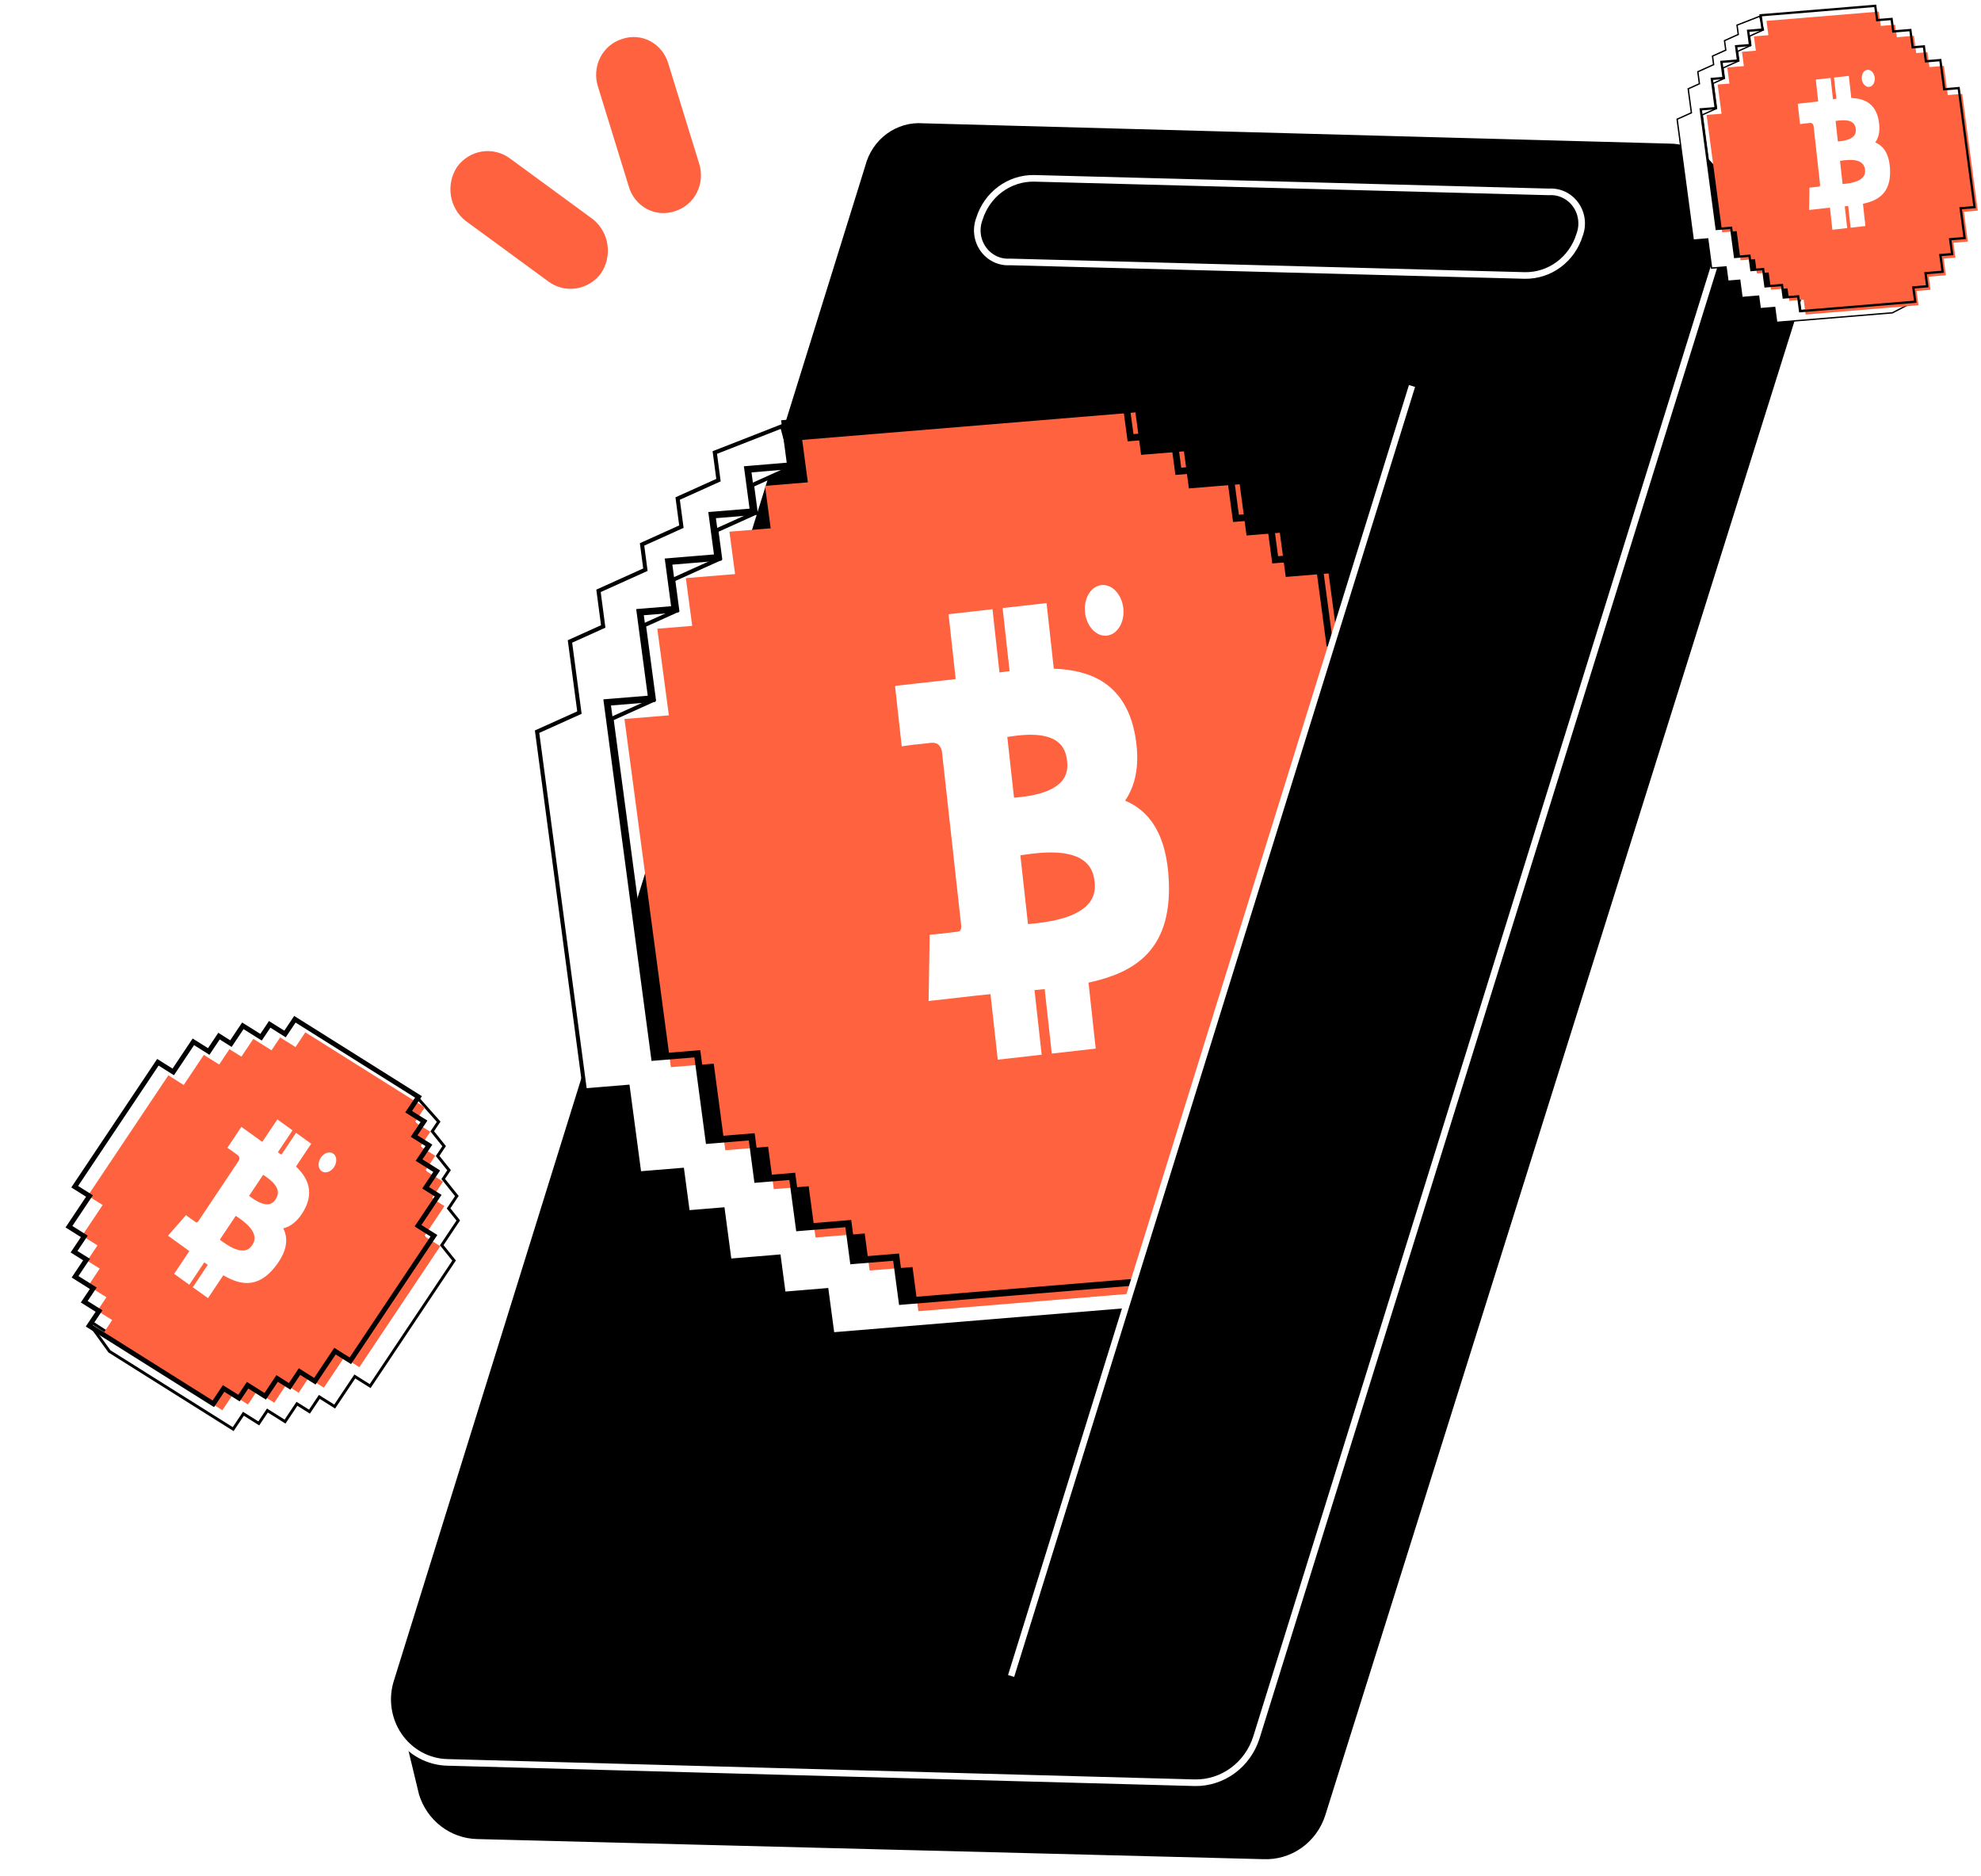 <svg width="300" height="284" viewBox="0 0 300 284" fill="none" xmlns="http://www.w3.org/2000/svg"><path d="M35.426 216.205L36.867 214.053L39.014 215.403L39.191 215.514L39.307 215.342L40.497 213.561L42.99 215.129L43.167 215.24L43.282 215.067L44.97 212.542L46.688 213.622L46.865 213.733L46.98 213.561L48.359 211.5L50.508 212.849L50.685 212.96L50.801 212.788L53.733 208.404L55.88 209.755L56.057 209.866L56.173 209.693L68.674 190.997L68.766 190.859L68.661 190.729L66.898 188.533L69.309 184.926L69.4 184.789L69.296 184.658L67.934 182.96L69.093 181.223L69.185 181.086L69.08 180.956L67.117 178.508L67.913 177.314L68.005 177.177L67.9 177.047L66.271 175.014L67.167 173.673L67.259 173.536L67.154 173.406L65.459 171.292L66.335 169.98L66.432 169.836L66.315 169.704L63.401 166.419L63.238 166.235L63.078 166.416L61.501 168.193L61.376 168.334L61.496 168.484L63.19 170.6L62.314 171.911L62.222 172.048L62.327 172.179L63.956 174.211L63.062 175.548L62.97 175.685L63.075 175.816L65.039 178.267L64.054 179.74L63.962 179.877L64.067 180.007L65.43 181.707L62.903 185.485L62.811 185.622L62.916 185.753L64.678 187.951L52.928 205.523L50.779 204.174L50.602 204.063L50.486 204.235L47.555 208.619L45.407 207.269L45.23 207.158L45.114 207.33L43.736 209.39L42.019 208.312L41.842 208.2L41.727 208.373L40.038 210.897L37.544 209.331L37.367 209.22L37.251 209.392L36.062 211.171L33.913 209.823L33.736 209.712L33.621 209.884L32.183 212.035L13.951 200.259L13.662 200.578L16.55 204.572L16.576 204.608L16.613 204.631L35.133 216.266L35.31 216.377L35.426 216.205Z" fill="white" stroke="black" stroke-width="0.441"/><g filter="url(#filter0_i_3940_2542)"><path d="M62.858 166.19L61.366 168.423L63.691 169.885L62.198 172.116L64.439 173.523L62.946 175.753L65.618 177.434L63.938 179.945L65.835 181.134L62.786 185.692L65.197 187.206L52.947 205.529L50.619 204.068L47.572 208.625L45.247 207.163L43.755 209.397L41.86 208.206L40.054 210.904L37.386 209.226L36.081 211.178L33.754 209.717L32.199 212.043L14.023 200.622L15.516 198.391L13.275 196.985L14.642 194.94L11.886 193.206L13.627 190.6L11.732 189.412L13.287 187.086L10.962 185.624L14.07 180.973L11.832 179.566L24.021 161.337L26.346 162.799L29.393 158.242L31.719 159.702L33.275 157.378L35.082 158.513L36.886 155.817L39.644 157.548L40.949 155.597L43.275 157.056L44.769 154.824L62.858 166.19Z" fill="#FF623F"/></g><path d="M63.161 166.403L63.376 166.081L63.045 165.873L44.956 154.507L44.66 154.321L44.467 154.609L43.166 156.554L41.135 155.28L40.839 155.094L40.647 155.383L39.535 157.046L37.073 155.5L36.777 155.314L36.584 155.602L34.973 158.01L33.462 157.061L33.166 156.875L32.973 157.163L31.61 159.2L29.58 157.925L29.284 157.74L29.091 158.028L26.237 162.296L24.208 161.02L23.912 160.834L23.719 161.123L11.53 179.352L11.314 179.675L11.645 179.883L13.553 181.082L10.66 185.41L10.444 185.733L10.775 185.941L12.769 187.195L11.43 189.198L11.214 189.521L11.546 189.729L13.109 190.709L11.584 192.992L11.368 193.315L11.699 193.522L14.125 195.048L12.973 196.771L12.757 197.094L13.088 197.302L14.998 198.5L13.721 200.408L13.505 200.731L13.836 200.939L32.012 212.359L32.308 212.545L32.501 212.257L33.863 210.22L35.895 211.495L36.191 211.681L36.383 211.392L37.495 209.729L39.867 211.221L40.163 211.407L40.356 211.118L41.969 208.708L43.568 209.714L43.864 209.9L44.057 209.611L45.356 207.666L47.385 208.941L47.681 209.128L47.874 208.839L50.728 204.571L52.761 205.846L53.056 206.032L53.249 205.743L65.499 187.42L65.715 187.097L65.384 186.889L63.304 185.583L66.137 181.348L66.353 181.025L66.021 180.817L64.457 179.836L65.92 177.648L66.136 177.325L65.805 177.117L63.464 175.645L64.741 173.737L64.957 173.414L64.626 173.206L62.716 172.007L63.993 170.099L64.209 169.777L63.878 169.569L61.884 168.315L63.161 166.403Z" stroke="black" stroke-width="0.737"/><ellipse cx="1.228" cy="1.602" rx="1.228" ry="1.602" transform="matrix(0.813 0.59 -0.556 0.826 49.477 173.949)" fill="white"/><path fill-rule="evenodd" clip-rule="evenodd" d="M44.3 171.139L42 169.49L39.722 172.893C39.6 172.81 39.48 172.727 39.361 172.644L39.365 172.635L36.553 170.612L34.434 173.784L34.809 174.04L35.121 173.559L34.809 174.04L34.859 174.074L34.992 174.165L35.148 174.273L35.14 174.276L35.945 174.855C36.19 175.031 36.245 175.203 36.255 175.319C36.265 175.436 36.234 175.572 36.168 175.723L33.294 180.024L33.294 180.024L30.006 184.944C29.947 185.009 29.888 185.056 29.838 185.077C29.814 185.087 29.789 185.092 29.759 185.089C29.729 185.087 29.678 185.074 29.61 185.025L28.666 184.352L28.652 184.341L28.522 184.245L28.473 184.208L28.166 183.978L25.44 187.095L27.914 188.872L27.915 188.872C28.12 189.022 28.31 189.162 28.5 189.302L28.672 189.428L26.374 192.868L28.671 194.518L30.937 191.126C31.113 191.258 31.289 191.387 31.462 191.513L29.199 194.899L31.498 196.548L33.816 193.089C35.095 193.829 36.357 194.315 37.618 194.253C39.042 194.183 40.405 193.419 41.711 191.74C42.741 190.417 43.269 189.193 43.334 188.049C43.379 187.281 43.211 186.595 42.903 185.978C43.297 185.881 43.69 185.716 44.077 185.468C44.807 185.001 45.47 184.266 46.047 183.241L46.047 183.241C46.867 181.788 46.985 180.471 46.624 179.302C46.312 178.289 45.645 177.405 44.826 176.613L47.127 173.17L44.829 171.52L42.618 174.831C42.44 174.706 42.26 174.582 42.08 174.459L44.3 171.139ZM34.17 179.945L34.169 179.944L34.168 179.944C34.169 179.944 34.17 179.945 34.17 179.945ZM37.72 181.063L39.852 177.873C40.352 178.207 41.02 178.655 41.512 179.24C41.822 179.608 42.023 179.989 42.076 180.372C42.125 180.728 42.053 181.121 41.738 181.591C41.445 182.03 41.128 182.229 40.788 182.304C40.423 182.384 40.004 182.324 39.556 182.158C38.853 181.896 38.199 181.421 37.72 181.063ZM33.287 187.695L35.701 184.084L35.752 184.119C36.352 184.523 37.174 185.077 37.789 185.78C38.175 186.222 38.438 186.68 38.521 187.14C38.599 187.57 38.524 188.022 38.179 188.537C37.858 189.018 37.49 189.24 37.073 189.313C36.627 189.391 36.116 189.298 35.576 189.084C34.696 188.737 33.868 188.127 33.287 187.695Z" fill="white"/><path d="M143.199 25.763C143.897 23.747 145.203 22.007 146.93 20.793C148.656 19.579 150.715 18.952 152.812 19.003L251.596 21.707C252.981 21.722 254.344 22.069 255.573 22.721L269.165 29.144C271.414 30.184 273.203 32.042 274.183 34.354C275.164 36.666 275.265 39.267 274.468 41.651L201.209 274.891C200.553 277.028 199.221 278.883 197.422 280.167C195.623 281.451 193.458 282.092 191.265 281.989L72.26 278.947C70.179 278.903 68.164 278.195 66.499 276.921C64.834 275.648 63.602 273.873 62.978 271.849L60 259.5L143.199 25.763Z" fill="black" stroke="white"/><path d="M139.835 18.169L252.965 21.247C254.43 21.267 255.869 21.645 257.164 22.351C258.459 23.055 259.573 24.067 260.415 25.302C261.257 26.538 261.802 27.962 262.007 29.457C262.211 30.952 262.069 32.476 261.591 33.903L190.262 263.079C189.621 265.089 188.374 266.836 186.703 268.066C185.033 269.296 183.026 269.946 180.973 269.92L67.842 266.841C66.378 266.821 64.939 266.443 63.644 265.738C62.349 265.033 61.234 264.021 60.392 262.786C59.55 261.55 59.005 260.127 58.801 258.631C58.596 257.136 58.738 255.612 59.216 254.185L130.545 25.01C131.074 22.93 132.293 21.107 133.99 19.858C135.687 18.608 137.755 18.01 139.835 18.169Z" fill="black" stroke="white"/><path d="M156.604 27.001L234.569 29.053C235.347 29 236.126 29.149 236.834 29.488C237.542 29.826 238.156 30.343 238.618 30.991C239.081 31.638 239.379 32.396 239.483 33.193C239.587 33.99 239.494 34.802 239.214 35.552C238.657 37.362 237.55 38.938 236.056 40.047C234.562 41.156 232.761 41.739 230.92 41.709L152.956 39.657C152.177 39.711 151.398 39.562 150.69 39.223C149.982 38.884 149.369 38.367 148.906 37.72C148.443 37.072 148.145 36.315 148.041 35.517C147.937 34.72 148.03 33.909 148.31 33.158C148.867 31.349 149.974 29.772 151.468 28.663C152.963 27.554 154.764 26.971 156.604 27.001Z" stroke="white"/><path d="M68.853 24.922C69.841 23.59 71.291 22.705 72.898 22.45C74.506 22.195 76.147 22.59 77.479 23.553L90.085 32.789C91.376 33.808 92.236 35.303 92.483 36.961C92.731 38.618 92.347 40.31 91.413 41.682C90.424 43.014 88.974 43.9 87.366 44.154C85.758 44.41 84.118 44.014 82.787 43.05L70.179 33.815C68.888 32.795 68.029 31.301 67.782 29.643C67.534 27.986 67.918 26.294 68.853 24.922Z" fill="#FF623F" stroke="white" stroke-linejoin="round"/><path d="M94.068 5.424C94.83 5.16 95.635 5.057 96.436 5.122C97.237 5.188 98.017 5.419 98.73 5.802C99.442 6.185 100.072 6.713 100.582 7.353C101.092 7.993 101.472 8.733 101.698 9.528L106.343 24.579C106.598 25.364 106.697 26.195 106.634 27.021C106.571 27.847 106.348 28.651 105.976 29.386C105.604 30.12 105.092 30.77 104.471 31.296C103.85 31.822 103.133 32.213 102.362 32.446C101.6 32.709 100.794 32.812 99.993 32.747C99.192 32.682 98.411 32.451 97.699 32.068C96.986 31.684 96.356 31.157 95.846 30.516C95.336 29.876 94.957 29.136 94.731 28.341L90.086 13.291C89.83 12.505 89.731 11.675 89.794 10.849C89.857 10.023 90.081 9.218 90.453 8.484C90.825 7.749 91.337 7.1 91.958 6.574C92.579 6.048 93.297 5.657 94.068 5.424Z" fill="#FF623F" stroke="white" stroke-linejoin="round"/><path d="M126.025 201.744L125.168 195.341L118.969 195.854L118.681 195.878L118.642 195.591L117.932 190.258L110.771 190.852L110.482 190.875L110.444 190.589L109.449 183.115L104.45 183.528L104.162 183.552L104.124 183.266L103.302 177.127L97.103 177.635L96.815 177.659L96.777 177.372L95.065 164.549L88.866 165.063L88.578 165.086L88.54 164.8L81.365 111.01L81.335 110.783L81.543 110.689L87.748 107.892L86.344 97.348L86.314 97.122L86.522 97.028L91.351 94.848L90.667 89.686L90.637 89.46L90.845 89.366L97.74 86.254L97.263 82.654L97.233 82.428L97.441 82.334L103.19 79.738L102.653 75.712L102.623 75.486L102.832 75.391L108.806 72.695L108.281 68.755L108.249 68.516L108.474 68.429L118.122 64.654L118.437 64.531L118.526 64.857L120.037 70.403L120.105 70.655L119.867 70.763L113.893 73.465L114.418 77.405L114.448 77.631L114.239 77.725L108.49 80.32L109.026 84.336L109.056 84.562L108.848 84.657L101.948 87.774L102.536 92.179L102.566 92.406L102.358 92.5L97.524 94.68L98.998 105.72L99.029 105.947L98.82 106.041L92.616 108.844L99.411 159.776L105.611 159.268L105.899 159.244L105.937 159.53L107.649 172.353L113.847 171.84L114.135 171.816L114.174 172.103L114.995 178.241L119.989 177.829L120.277 177.805L120.315 178.091L121.315 185.565L128.478 184.976L128.766 184.952L128.804 185.239L129.514 190.567L135.713 190.059L136.001 190.035L136.039 190.322L136.891 196.722L188.297 191.824L188.463 192.4L178.131 197.717L178.077 197.745L178.016 197.75L126.352 202.006L126.064 202.03L126.025 201.744Z" fill="white" stroke="black" stroke-width="0.611"/><g filter="url(#filter1_i_3940_2542)"><path d="M119.441 64.562L120.296 70.987L113.809 71.524L114.668 77.944L108.417 78.456L109.276 84.875L101.822 85.493L102.786 92.718L97.499 93.15L99.249 106.265L92.525 106.816L99.552 159.532L106.045 158.999L107.795 172.109L114.282 171.572L115.136 177.997L120.423 177.56L121.462 185.326L128.906 184.708L129.655 190.323L136.147 189.791L137.038 196.481L187.745 192.299L186.886 185.88L193.136 185.368L192.351 179.483L200.042 178.845L199.046 171.35L204.328 170.919L203.437 164.228L209.924 163.691L208.142 150.311L214.387 149.794L207.392 97.35L200.905 97.887L199.155 84.777L192.668 85.309L191.772 78.619L186.731 79.035L185.693 71.276L178.001 71.908L177.253 66.293L170.766 66.825L169.906 60.4L119.441 64.562Z" fill="#FF623F"/></g><path d="M118.935 64.632L118.864 64.097L119.402 64.052L169.867 59.891L170.348 59.851L170.412 60.33L171.208 66.276L177.214 65.784L177.695 65.745L177.759 66.224L178.443 71.359L185.654 70.766L186.135 70.727L186.199 71.205L187.173 78.486L191.732 78.11L192.214 78.07L192.278 78.549L193.11 84.76L199.116 84.268L199.597 84.228L199.661 84.707L201.347 97.338L207.352 96.84L207.834 96.8L207.898 97.279L214.893 149.724L214.965 150.259L214.427 150.303L208.72 150.776L210.43 163.621L210.502 164.156L209.964 164.201L204.015 164.693L204.835 170.849L204.906 171.384L204.367 171.428L199.623 171.815L200.549 178.775L200.62 179.31L200.082 179.354L192.928 179.948L193.642 185.298L193.714 185.833L193.175 185.877L187.463 186.345L188.251 192.229L188.323 192.764L187.784 192.808L137.077 196.99L136.596 197.03L136.532 196.551L135.705 190.34L129.694 190.832L129.212 190.872L129.148 190.393L128.464 185.257L121.502 185.835L121.02 185.875L120.956 185.396L119.981 178.109L115.175 178.507L114.693 178.546L114.63 178.067L113.839 172.121L107.834 172.618L107.353 172.658L107.289 172.179L105.603 159.548L99.591 160.041L99.11 160.08L99.046 159.602L92.019 106.886L91.948 106.351L92.486 106.307L98.671 105.8L96.993 93.22L96.921 92.684L97.46 92.641L102.209 92.253L101.316 85.564L101.244 85.029L101.782 84.984L108.699 84.411L107.911 78.526L107.84 77.991L108.378 77.947L114.09 77.479L113.303 71.595L113.231 71.06L113.769 71.015L119.718 70.522L118.935 64.632Z" stroke="black" stroke-width="1.022"/><ellipse cx="2.917" cy="3.85" rx="2.917" ry="3.85" transform="matrix(0.994 -0.108 0.107 0.994 163.902 88.9)" fill="white"/><path fill-rule="evenodd" clip-rule="evenodd" d="M150.3 92.237L143.647 92.997L144.727 102.819C144.38 102.867 144.037 102.912 143.697 102.955L143.69 102.934L135.543 103.85L136.557 113L137.624 112.852L137.451 111.479L137.624 112.852L137.766 112.832C137.857 112.82 137.987 112.802 138.144 112.781C138.276 112.763 138.427 112.743 138.589 112.721L138.578 112.741L140.91 112.477C141.619 112.397 141.981 112.618 142.175 112.811C142.371 113.006 142.523 113.301 142.634 113.68L144.006 126.088L144.007 126.088L145.576 140.281C145.569 140.494 145.533 140.675 145.474 140.794C145.446 140.85 145.41 140.9 145.352 140.943C145.293 140.988 145.182 141.046 144.986 141.069L142.26 141.387L142.218 141.391C142.061 141.406 141.93 141.418 141.838 141.427L141.694 141.441L140.789 141.525L140.626 151.56L147.789 150.749L147.79 150.749C148.388 150.684 148.944 150.628 149.498 150.572L150 150.522L151.098 160.444L157.748 159.691L156.665 149.907C157.185 149.858 157.697 149.807 158.202 149.753L159.281 159.521L165.933 158.764L164.842 148.776C168.271 148.034 171.285 146.862 173.462 144.707C175.921 142.272 177.213 138.684 177.008 133.544C176.849 129.49 175.935 126.429 174.313 124.263C173.221 122.807 171.876 121.843 170.381 121.23C170.943 120.418 171.4 119.482 171.719 118.409C172.322 116.384 172.397 113.986 171.878 111.204L171.875 111.204C171.141 107.256 169.347 104.692 166.919 103.173C164.812 101.854 162.265 101.342 159.586 101.244L158.487 91.311L151.833 92.065L152.893 101.614C152.382 101.679 151.87 101.747 151.358 101.818L150.3 92.237ZM145.486 124.521L145.459 124.524L145.46 124.534C145.468 124.53 145.477 124.525 145.486 124.521ZM153.562 120.782L152.544 111.578C153.953 111.37 155.838 111.094 157.616 111.35C158.735 111.51 159.677 111.871 160.356 112.475C160.985 113.036 161.453 113.86 161.604 115.218C161.743 116.484 161.475 117.357 160.977 118.042C160.442 118.779 159.595 119.351 158.536 119.776C156.869 120.446 154.969 120.65 153.562 120.782ZM155.676 139.916L154.524 129.498L154.67 129.477C156.364 129.233 158.69 128.897 160.869 129.167C162.235 129.337 163.408 129.735 164.258 130.429C165.053 131.079 165.605 132.014 165.769 133.501C165.923 134.887 165.599 135.883 164.957 136.692C164.274 137.554 163.21 138.216 161.913 138.708C159.799 139.509 157.379 139.753 155.676 139.916Z" fill="white"/><path d="M212.174 64.255C212.658 62.588 213.676 61.139 215.062 60.145C216.448 59.151 218.12 58.671 219.805 58.782L237.72 59.124C238.949 59.139 240.158 59.453 241.248 60.042C242.337 60.63 243.276 61.476 243.988 62.51C244.7 63.544 245.165 64.737 245.344 65.992C245.523 67.246 245.412 68.526 245.019 69.728L189.283 248.964C188.798 250.631 187.78 252.08 186.394 253.074C185.008 254.068 183.337 254.549 181.652 254.437L163.737 254.095C162.507 254.08 161.298 253.766 160.209 253.177C159.119 252.589 158.181 251.743 157.469 250.709C156.757 249.675 156.292 248.482 156.113 247.228C155.934 245.973 156.045 244.693 156.438 243.491L212.174 64.255Z" fill="black"/><path d="M213.833 58.443L153.121 253.756" stroke="white" stroke-width="0.969"/><path d="M269.045 48.709L268.756 46.551L266.666 46.724L266.569 46.732L266.556 46.635L266.317 44.837L263.903 45.038L263.806 45.046L263.793 44.949L263.458 42.43L261.773 42.569L261.676 42.577L261.663 42.481L261.386 40.412L259.297 40.583L259.2 40.591L259.187 40.495L258.61 36.173L256.521 36.346L256.424 36.354L256.411 36.257L253.993 18.128L253.982 18.052L254.053 18.02L256.144 17.077L255.671 13.524L255.661 13.447L255.731 13.415L257.358 12.681L257.128 10.941L257.118 10.865L257.188 10.833L259.512 9.784L259.351 8.571L259.341 8.495L259.411 8.463L261.349 7.588L261.168 6.231L261.157 6.155L261.228 6.123L263.241 5.215L263.064 3.887L263.054 3.806L263.129 3.777L266.381 2.505L266.487 2.463L266.517 2.573L267.026 4.442L267.05 4.527L266.969 4.563L264.956 5.474L265.133 6.802L265.143 6.878L265.072 6.91L263.135 7.785L263.315 9.138L263.326 9.214L263.255 9.246L260.93 10.297L261.128 11.781L261.138 11.858L261.068 11.889L259.439 12.624L259.936 16.345L259.946 16.422L259.876 16.453L257.785 17.398L260.075 34.564L262.164 34.393L262.261 34.385L262.274 34.481L262.851 38.803L264.94 38.63L265.037 38.622L265.05 38.718L265.327 40.788L267.01 40.648L267.107 40.64L267.12 40.737L267.457 43.256L269.871 43.057L269.968 43.049L269.981 43.146L270.221 44.942L272.31 44.77L272.407 44.763L272.42 44.859L272.707 47.016L290.033 45.365L290.089 45.559L286.606 47.352L286.588 47.361L286.568 47.363L269.155 48.797L269.058 48.805L269.045 48.709Z" fill="white" stroke="black" stroke-width="0.206"/><g filter="url(#filter2_i_3940_2542)"><path d="M266.826 2.472L267.114 4.637L264.927 4.819L265.217 6.982L263.11 7.155L263.4 9.318L260.887 9.527L261.212 11.962L259.43 12.107L260.02 16.527L257.754 16.713L260.122 34.48L262.31 34.301L262.9 38.719L265.087 38.538L265.375 40.704L267.157 40.557L267.507 43.174L270.016 42.966L270.268 44.858L272.456 44.679L272.756 46.934L289.846 45.524L289.557 43.361L291.664 43.188L291.399 41.205L293.991 40.99L293.655 38.463L295.436 38.318L295.135 36.063L297.322 35.882L296.721 31.373L298.826 31.198L296.468 13.523L294.282 13.704L293.692 9.285L291.506 9.464L291.204 7.21L289.505 7.35L289.155 4.735L286.562 4.948L286.31 3.056L284.124 3.235L283.834 1.069L266.826 2.472Z" fill="#FF623F"/></g><path d="M266.655 2.495L266.631 2.315L266.812 2.3L283.821 0.898L283.983 0.884L284.005 1.046L284.273 3.05L286.297 2.884L286.459 2.871L286.481 3.032L286.712 4.763L289.142 4.563L289.304 4.55L289.325 4.711L289.654 7.165L291.19 7.038L291.353 7.025L291.374 7.186L291.655 9.28L293.679 9.114L293.841 9.1L293.863 9.262L294.431 13.519L296.455 13.351L296.617 13.338L296.639 13.499L298.997 31.175L299.021 31.355L298.839 31.37L296.916 31.529L297.492 35.859L297.516 36.039L297.335 36.054L295.33 36.22L295.606 38.294L295.63 38.475L295.449 38.49L293.85 38.62L294.162 40.966L294.186 41.146L294.005 41.161L291.594 41.361L291.834 43.164L291.858 43.345L291.677 43.36L289.752 43.517L290.017 45.501L290.041 45.681L289.86 45.696L272.77 47.105L272.607 47.119L272.586 46.957L272.307 44.864L270.281 45.03L270.119 45.043L270.097 44.882L269.867 43.151L267.52 43.345L267.358 43.359L267.336 43.197L267.008 40.742L265.388 40.876L265.225 40.889L265.204 40.727L264.937 38.723L262.914 38.891L262.751 38.904L262.73 38.743L262.161 34.486L260.135 34.652L259.973 34.665L259.952 34.504L257.583 16.737L257.559 16.556L257.741 16.542L259.825 16.371L259.26 12.131L259.235 11.95L259.417 11.935L261.018 11.805L260.717 9.55L260.692 9.37L260.874 9.355L263.205 9.162L262.94 7.178L262.915 6.998L263.097 6.983L265.022 6.825L264.757 4.842L264.733 4.662L264.914 4.647L266.919 4.481L266.655 2.495Z" stroke="black" stroke-width="0.344"/><ellipse cx="0.983" cy="1.298" rx="0.983" ry="1.298" transform="matrix(0.994 -0.108 0.107 0.994 281.812 10.678)" fill="white"/><path fill-rule="evenodd" clip-rule="evenodd" d="M277.225 11.798L274.983 12.055L275.346 15.365C275.23 15.381 275.114 15.396 274.999 15.411L274.997 15.404L272.251 15.712L272.593 18.796L272.952 18.746L272.894 18.284L272.953 18.746L273.001 18.74L273.128 18.722L273.278 18.702L273.274 18.709L274.06 18.62C274.299 18.593 274.421 18.668 274.487 18.733C274.553 18.798 274.604 18.898 274.641 19.025L275.104 23.207L275.104 23.207L275.633 27.991C275.63 28.063 275.618 28.124 275.599 28.164C275.589 28.183 275.577 28.2 275.557 28.214C275.537 28.229 275.5 28.249 275.434 28.257L274.515 28.364L274.501 28.365L274.373 28.377L274.324 28.382L274.019 28.41L273.964 31.793L276.379 31.519L276.379 31.519C276.581 31.497 276.768 31.478 276.954 31.46L276.955 31.46L277.124 31.443L277.494 34.787L279.735 34.533L279.37 31.235C279.545 31.219 279.718 31.201 279.888 31.183L280.252 34.476L282.494 34.22L282.126 30.854C283.282 30.604 284.298 30.209 285.031 29.483C285.86 28.662 286.295 27.453 286.227 25.72C286.173 24.354 285.865 23.323 285.318 22.592C284.95 22.102 284.497 21.777 283.993 21.57C284.182 21.296 284.336 20.981 284.444 20.619C284.647 19.937 284.673 19.128 284.497 18.191L284.497 18.191C284.249 16.86 283.645 15.996 282.826 15.484C282.116 15.04 281.257 14.867 280.355 14.834L279.984 11.486L277.742 11.741L278.099 14.959C277.927 14.981 277.754 15.004 277.582 15.027L277.225 11.798ZM275.603 22.679L275.593 22.68L275.594 22.684C275.597 22.682 275.6 22.681 275.603 22.679ZM278.324 21.419L277.981 18.317C278.456 18.247 279.091 18.154 279.691 18.24C280.068 18.294 280.385 18.416 280.614 18.619C280.826 18.808 280.984 19.086 281.035 19.544C281.082 19.97 280.991 20.265 280.824 20.496C280.643 20.744 280.358 20.937 280.001 21.08C279.439 21.306 278.799 21.375 278.324 21.419ZM279.037 27.868L278.649 24.357L278.698 24.35C279.269 24.267 280.053 24.154 280.787 24.245C281.248 24.302 281.643 24.437 281.929 24.671C282.197 24.89 282.383 25.205 282.439 25.706C282.49 26.173 282.381 26.509 282.165 26.781C281.935 27.072 281.576 27.295 281.139 27.461C280.426 27.731 279.611 27.813 279.037 27.868Z" fill="white"/><defs><filter id="filter0_i_3940_2542" x="9.926" y="153.818" width="56.945" height="59.23" filterUnits="userSpaceOnUse" color-interpolation-filters="sRGB"><feFlood flood-opacity="0" result="BackgroundImageFix"/><feBlend mode="normal" in="SourceGraphic" in2="BackgroundImageFix" result="shape"/><feColorMatrix in="SourceAlpha" type="matrix" values="0 0 0 0 0 0 0 0 0 0 0 0 0 0 0 0 0 0 127 0" result="hardAlpha"/><feOffset dx="1.475" dy="1.475"/><feComposite in2="hardAlpha" operator="arithmetic" k2="-1" k3="1"/><feColorMatrix type="matrix" values="0 0 0 0 1 0 0 0 0 1 0 0 0 0 1 0 0 0 1 0"/><feBlend mode="normal" in2="shape" result="effect1_innerShadow_3940_2542"/></filter><filter id="filter1_i_3940_2542" x="91.37" y="59.303" width="124.172" height="138.276" filterUnits="userSpaceOnUse" color-interpolation-filters="sRGB"><feFlood flood-opacity="0" result="BackgroundImageFix"/><feBlend mode="normal" in="SourceGraphic" in2="BackgroundImageFix" result="shape"/><feColorMatrix in="SourceAlpha" type="matrix" values="0 0 0 0 0 0 0 0 0 0 0 0 0 0 0 0 0 0 127 0" result="hardAlpha"/><feOffset dx="2.043" dy="2.043"/><feComposite in2="hardAlpha" operator="arithmetic" k2="-1" k3="1"/><feColorMatrix type="matrix" values="0 0 0 0 1 0 0 0 0 1 0 0 0 0 1 0 0 0 1 0"/><feBlend mode="normal" in2="shape" result="effect1_innerShadow_3940_2542"/></filter><filter id="filter2_i_3940_2542" x="257.365" y="0.699" width="41.85" height="46.605" filterUnits="userSpaceOnUse" color-interpolation-filters="sRGB"><feFlood flood-opacity="0" result="BackgroundImageFix"/><feBlend mode="normal" in="SourceGraphic" in2="BackgroundImageFix" result="shape"/><feColorMatrix in="SourceAlpha" type="matrix" values="0 0 0 0 0 0 0 0 0 0 0 0 0 0 0 0 0 0 127 0" result="hardAlpha"/><feOffset dx="0.689" dy="0.689"/><feComposite in2="hardAlpha" operator="arithmetic" k2="-1" k3="1"/><feColorMatrix type="matrix" values="0 0 0 0 1 0 0 0 0 1 0 0 0 0 1 0 0 0 1 0"/><feBlend mode="normal" in2="shape" result="effect1_innerShadow_3940_2542"/></filter></defs></svg>